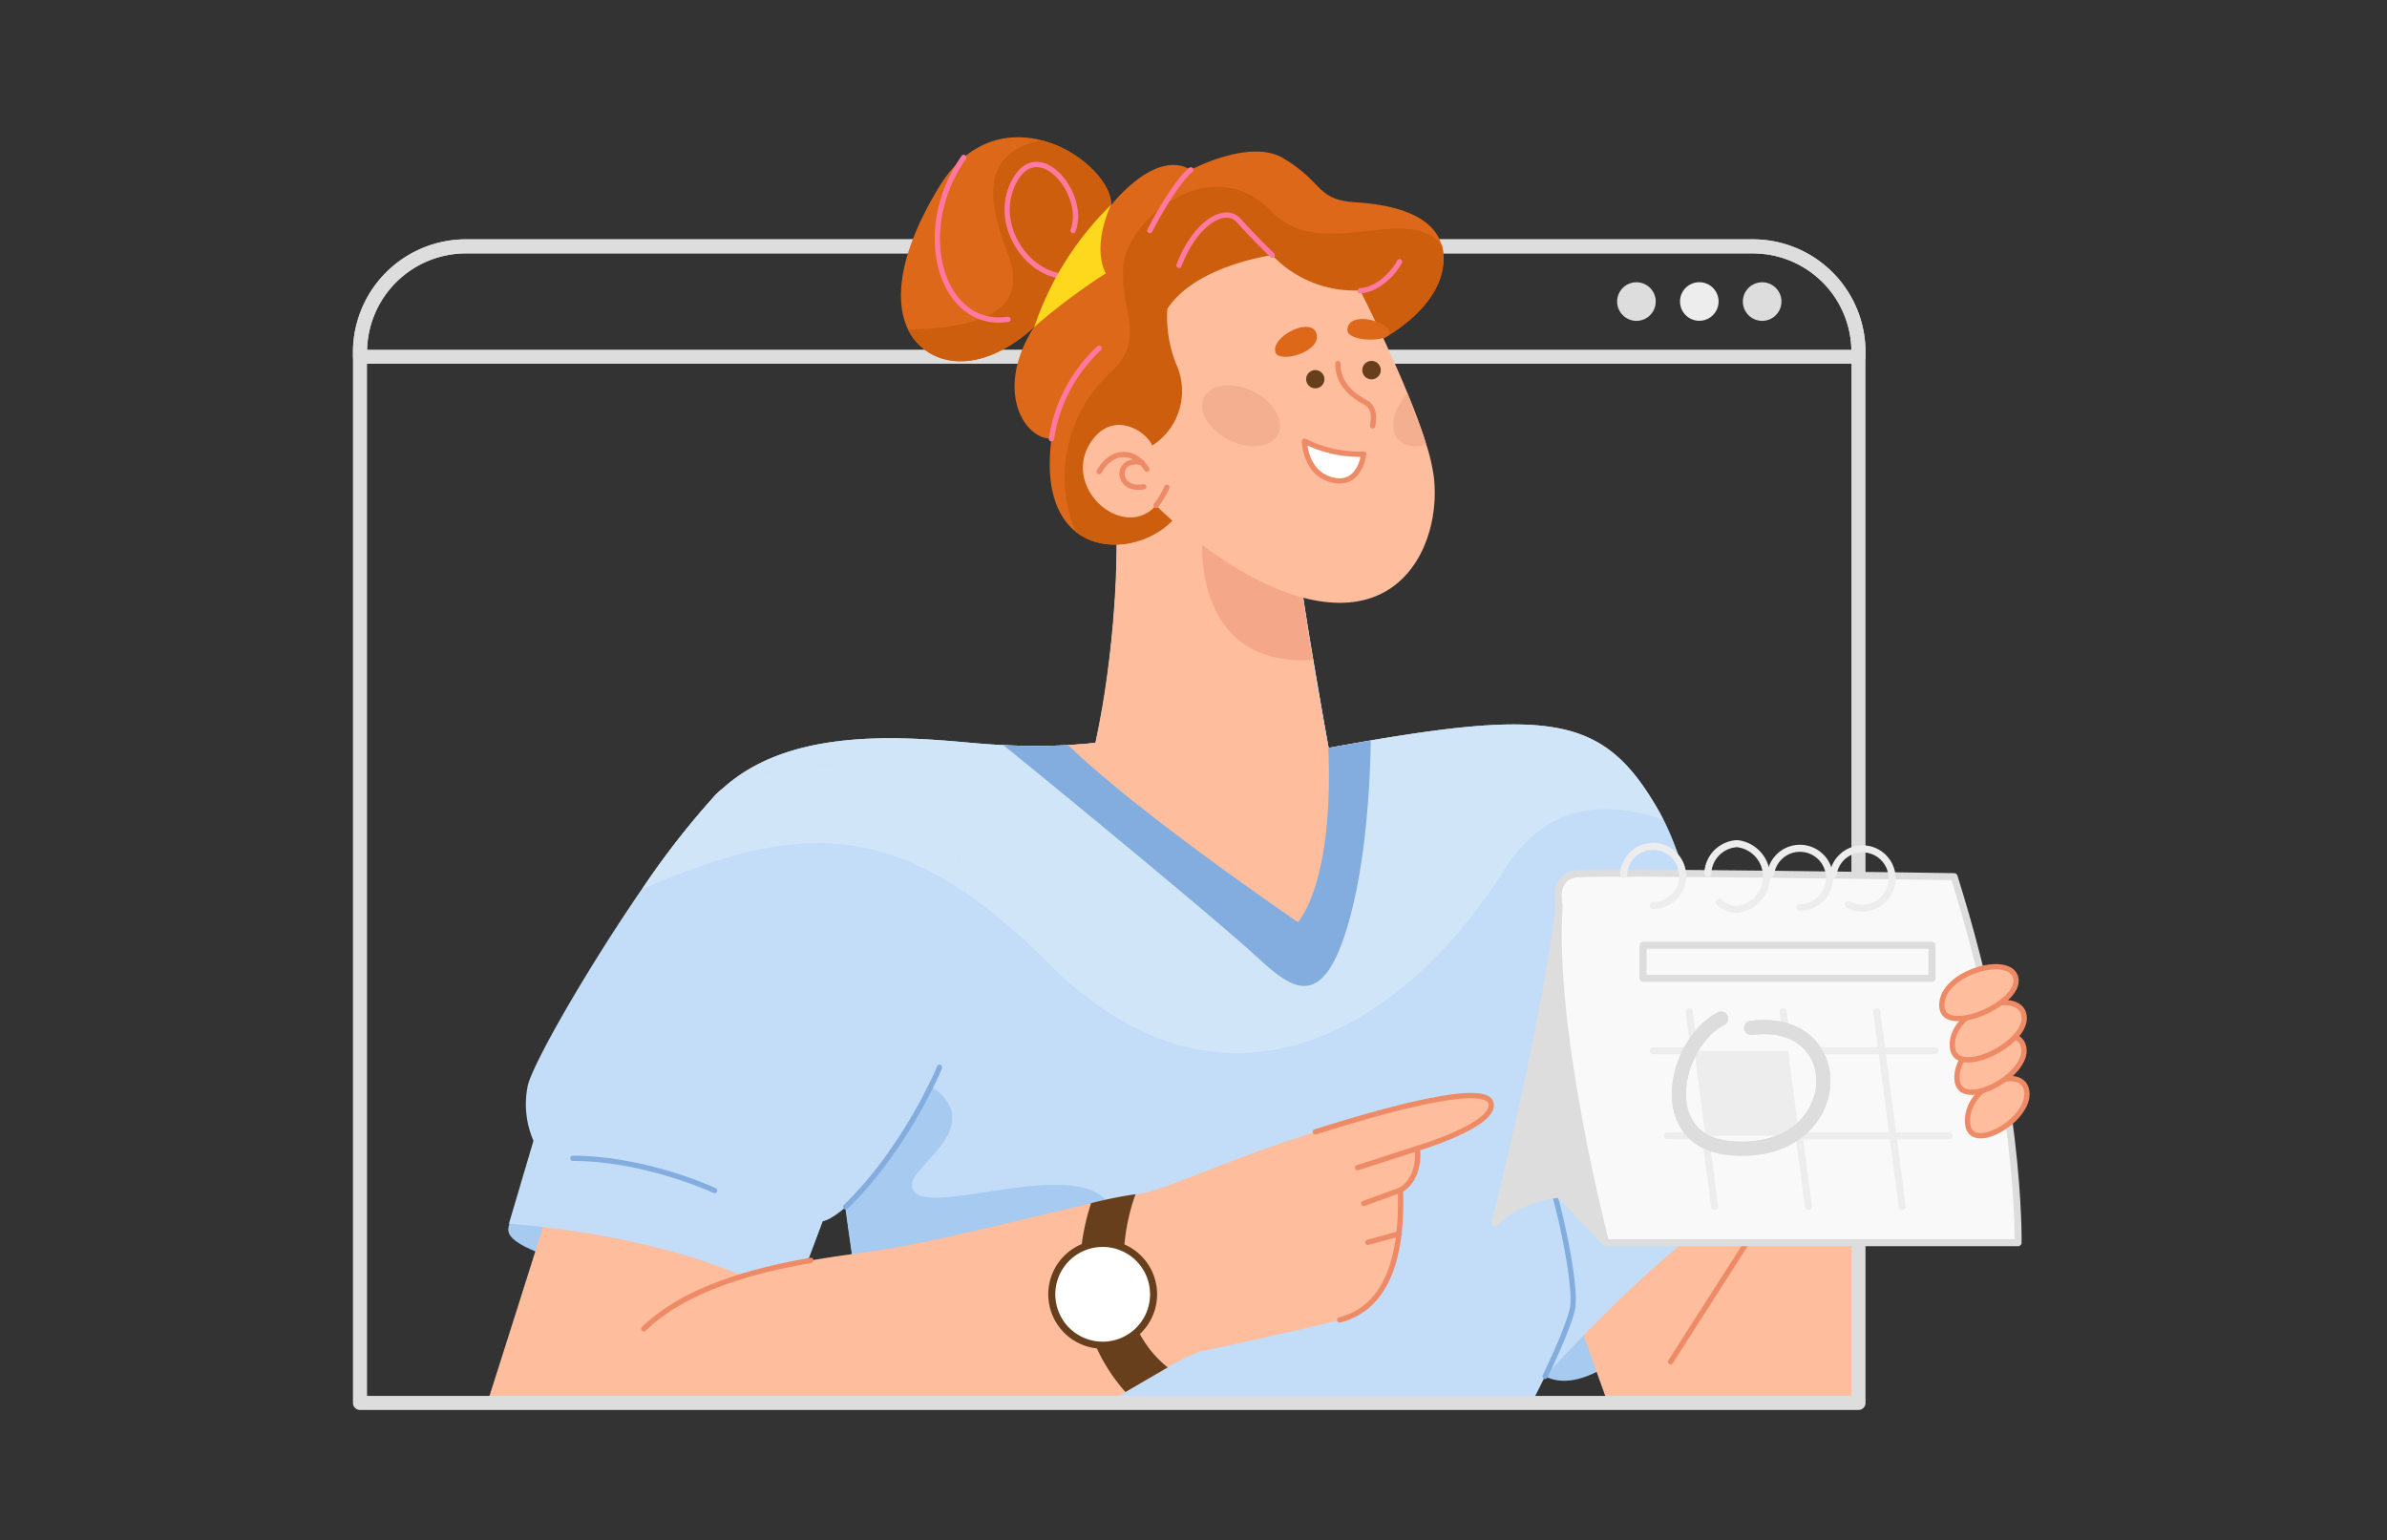 <svg xmlns="http://www.w3.org/2000/svg" xmlns:xlink="http://www.w3.org/1999/xlink" viewBox="0 0 339.08 218.8"><rect x="0" y="0" width="339.08" height="218.8" fill="#333333" stroke="none"/><defs><style>.cls-1,.cls-13,.cls-18,.cls-19,.cls-25,.cls-5,.cls-9{fill:none;}.cls-2{clip-path:url(#clip-path);}.cls-3{fill:#a7caf0;}.cls-21,.cls-4{fill:#febd9d;}.cls-21,.cls-24,.cls-5{stroke:#ef8a66;}.cls-12,.cls-13,.cls-16,.cls-17,.cls-18,.cls-19,.cls-20,.cls-21,.cls-24,.cls-25,.cls-5,.cls-9{stroke-linecap:round;stroke-linejoin:round;}.cls-21,.cls-24,.cls-25,.cls-5,.cls-9{stroke-width:0.75px;}.cls-6{fill:#c3dcf8;}.cls-7{fill:#d0e5f7;}.cls-8{fill:#83addf;}.cls-9{stroke:#83addf;}.cls-10{fill:#f4a789;}.cls-11{fill:#683f1d;}.cls-12,.cls-24{fill:#fff;}.cls-12{stroke:#683f1d;}.cls-13,.cls-16,.cls-17,.cls-19,.cls-20{stroke:#ddd;}.cls-13,.cls-20{stroke-width:2px;}.cls-14,.cls-16{fill:#ddd;}.cls-15{fill:#ededed;}.cls-17,.cls-20{fill:#f9f9f9;}.cls-18{stroke:#ededed;}.cls-22{fill:#dd6819;}.cls-23{fill:#cc5e0d;}.cls-25{stroke:#ff79a0;}.cls-26{fill:#fed81d;}.cls-27{fill:#f4af90;}</style><clipPath id="clip-path"><path class="cls-1" d="M264,50V199.3H51.14V50A15.05,15.05,0,0,1,66.2,35H249A15,15,0,0,1,264,50Z"/></clipPath></defs><g id="Girl"><g id="body"><g class="cls-2"><path class="cls-3" d="M219.48,195.53c4.58,2.29,10.52-2,17.11-7.82l-7.15-6.4S218.25,191.75,219.48,195.53Z"/><polygon class="cls-4" points="280.54 167.99 264 201.68 229.24 201.68 223.44 185.5 243.12 167.99 280.54 167.99"/><path class="cls-5" d="M253.59,168c-4.06,6.36-10.76,16.81-16.28,25.45"/><path class="cls-6" d="M247.4,170.62c-11.79,6.74-27.92,24.91-27.92,24.91l-4.32,8.6-2.52,5H127.09c-2-7.21-3.72-16.59-5-24.2-1-5.9-1.64-10.72-1.9-12.6-.08-.55-.11-.86-.11-.86-2.18,1.93-3.24,2-3.24,2l-4,10.57-.37,1c-14.2-9.5-40.18-11.19-40.18-11.19l3.49-11.79a13.1,13.1,0,0,1-.84-7.69c.57-3,8.39-16.64,16.27-28.11A113.62,113.62,0,0,1,101.59,113c.31-.32.63-.62,1-.92,9.51-8.74,25.27-7.48,35.62-6.53,1.54.13,3,.24,4.37.3a90.14,90.14,0,0,0,9.18,0c2.51-.13,3.9-.32,3.9-.32.31-1.46.62-3,.91-4.69,1.88-10.93,2.93-25.53,1.26-35.12l26.31,11.75c.46,4.79,2.22,15.27,3.43,22.18.67,3.85,1.17,6.6,1.17,6.6,2.11-.39,4.12-.74,6-1.07,26.71-4.53,33.6-2.82,41,10.2.19.35.39.71.58,1.08,4.57,9,7.67,27,9.41,39.72C246.84,164.52,247.4,170.62,247.4,170.62Z"/><path class="cls-6" d="M247.4,170.62c-11.57,6.61-27.32,24.23-27.91,24.89.22-.44,3.66-7.56,3.95-10s-.86-9.65-2.76-16.45l25-12.85C246.84,164.52,247.4,170.62,247.4,170.62Z"/><path class="cls-3" d="M158.38,174.52c-.2,9.58-22.64,10.93-36.25,10.4-1-5.9-1.64-10.72-1.9-12.6-.08-.55-.11-.86-.11-.86a64.39,64.39,0,0,0,12.11-17.17c8,5.47-2.26,11.08-2.65,13.7C128.52,175.21,158.65,160.8,158.38,174.52Z"/><path class="cls-7" d="M236.31,116.48c-7.8-2.7-16.56-2.62-22.62,7.08-13.67,21.82-39.33,38.84-65,13.08a79.1,79.1,0,0,0-11.48-9.77c-15.17-10.39-28-8.28-45.94-.59A113.62,113.62,0,0,1,101.59,113c.31-.32.63-.62,1-.92,9.51-8.74,25.27-7.48,35.62-6.53,1.54.13,3,.24,4.37.3a90.14,90.14,0,0,0,9.18,0c2.51-.13,3.9-.32,3.9-.32.31-1.46.62-3,.91-4.69,1.88-10.93,2.93-25.53,1.26-35.12l26.31,11.75c.46,4.79,2.22,15.27,3.43,22.18.67,3.85,1.17,6.6,1.17,6.6,2.11-.39,4.12-.74,6-1.07,26.71-4.53,33.6-2.82,41,10.2C235.92,115.75,236.12,116.11,236.31,116.48Z"/><path class="cls-8" d="M194.72,105.2c-.08,6.77-.81,19.08-3.75,27.8-3.8,11.3-8.28,6.71-13.2,2.24-4.46-4.05-20.68-17.56-35.24-29.39a90.14,90.14,0,0,0,9.18,0c2.51-.13,3.9-.32,3.9-.32.31-1.46.62-3,.91-4.69,10.58-.7,23.25-1.37,31-1.19.67,3.85,1.17,6.6,1.17,6.6C190.8,105.88,192.81,105.53,194.72,105.2Z"/><path class="cls-4" d="M184.37,131s-22.52-15.31-32.66-25.17c2.51-.13,3.9-.32,3.9-.32,2.41-11.07,4.09-28.76,2.17-39.81l17.1,7.64,9.21,4.11c.34,3.54,1.4,10.23,2.4,16.26,1.13,6.65,2.2,12.52,2.2,12.52C189.51,125.66,184.37,131,184.37,131Z"/><path class="cls-9" d="M219.48,195.53a0,0,0,0,0,0,0c.22-.44,3.66-7.56,3.95-10s-.86-9.65-2.76-16.45l-.3-1.06"/><path class="cls-10" d="M186.49,93.75c-17.73,1.07-15.73-18-15.61-18.5l4-1.87,9.21,4.11C184.43,81,185.49,87.72,186.49,93.75Z"/><path class="cls-3" d="M72.36,173.87c-.5,1.47-.5,3.07,10.65,6.21l1.73-7.34S74.59,170,72.36,173.87Z"/><path class="cls-4" d="M78.47,170c-2.62,8.55-11.76,37.15-11.76,37.15-2.48,10.48,28.62,17.34,39.7-.48L112.5,178A51.41,51.41,0,0,0,78.47,170Z"/><path class="cls-6" d="M129.61,159.13l-.1.18c-1.32,2.11-2.78,4.26-4.38,6.48a1.34,1.34,0,0,0-.11.14,51,51,0,0,1-4.9,5.53c-2.18,1.93-3.24,2-3.24,2l-4.34,11.56c-.44-.3-.9-.58-1.37-.87-7.91-4.79-18.81-7.43-27-8.83-2.69-.46-5.09-.79-7-1-2.94-.35-4.76-.47-4.76-.47l3.49-11.79a13.1,13.1,0,0,1-.84-7.69c.57-3,8.39-16.64,16.27-28.11A113.62,113.62,0,0,1,101.59,113c.31-.32.63-.62,1-.92,13.48-6.3,31-4.75,34.45,13.43.08.45.17.91.23,1.36C139.2,138.94,136.21,148.55,129.61,159.13Z"/><path class="cls-7" d="M137.22,126.87c-15.17-10.39-28-8.28-45.94-.59A113.62,113.62,0,0,1,101.59,113c.31-.32.63-.62,1-.92,13.48-6.3,31-4.75,34.45,13.43C137.07,126,137.16,126.42,137.22,126.87Z"/><path class="cls-9" d="M81.38,164.55c9.39,0,18.58,3.84,20.13,4.58"/><path class="cls-9" d="M120.12,171.46a51,51,0,0,0,4.9-5.53,1.34,1.34,0,0,1,.11-.14,70.57,70.57,0,0,0,4.38-6.48l.1-.18c1.07-1.79,1.94-3.44,2.62-4.84.54-1.08,1-2,1.22-2.67"/><path class="cls-4" d="M201.4,163.12c.37,4.72-2.42,5.93-2.42,5.93.38,11.5-3,17-8.62,18.46s-20.13,4.55-20.13,4.55a29.37,29.37,0,0,0-4.35,2.19l-6,3.5c-7.21,4.23-18.58,8.16-32.09,15.29-23.94,12.62-41,5.78-42.15-7.62-2.06-24.5,29.08-26.1,40.45-28,8.23-1.39,21-4.65,28.9-6.48a64.31,64.31,0,0,1,6.32-1.27h0c3.81-.33,11.69-4.49,25.52-8.85s25-6.87,25-3.81S201.4,163.12,201.4,163.12Z"/><path class="cls-5" d="M186.84,160.8c13.81-4.37,25-6.87,25-3.81s-10.48,6.13-10.48,6.13c.37,4.72-2.42,5.93-2.42,5.93.38,11.5-3,17-8.62,18.46"/><path class="cls-5" d="M91.45,188.78c6-5.8,15.61-8.31,23.73-9.73"/><path class="cls-11" d="M165.88,194.25l-6,3.5c-5.56-6.2-8.45-15.82-4.89-26.83a64.31,64.31,0,0,1,6.32-1.27C158.72,176.71,158.25,188.21,165.88,194.25Z"/><line class="cls-5" x1="201.4" y1="163.12" x2="192.86" y2="165.88"/><line class="cls-5" x1="198.98" y1="169.05" x2="193.73" y2="170.96"/><line class="cls-5" x1="194.3" y1="176.49" x2="198.77" y2="175.27"/><path class="cls-12" d="M163.87,183.87a7.23,7.23,0,1,1-7.23-7.23A7.23,7.23,0,0,1,163.87,183.87Z"/></g></g><g id="bg"><path class="cls-13" d="M264,50V199.3H51.14V50A15.05,15.05,0,0,1,66.2,35H249A15,15,0,0,1,264,50Z"/><path class="cls-13" d="M264,50v.68H51.14V50A15.05,15.05,0,0,1,66.2,35H249A15,15,0,0,1,264,50Z"/><path class="cls-14" d="M235.2,42.83a2.74,2.74,0,1,1-2.74-2.73A2.74,2.74,0,0,1,235.2,42.83Z"/><circle class="cls-15" cx="241.39" cy="42.83" r="2.74"/><path class="cls-14" d="M253.06,42.83a2.74,2.74,0,1,1-2.74-2.73A2.74,2.74,0,0,1,253.06,42.83Z"/></g><g id="Calendar"><path class="cls-16" d="M212.36,173.73c3.42-3.63,9.13-4.08,9.13-4.08l6.6,6.84s1.89-20.17-6.6-47.85C219.87,142.15,214.91,163.9,212.36,173.73Z"/><path class="cls-17" d="M277.58,124.54c9.55,30.3,9.09,52,9.09,52H228.09s-7.88-30.07-6.6-47.85c0,0-1.11-4.19,2.56-4.55S277.58,124.54,277.58,124.54Z"/><path class="cls-18" d="M230.65,124.25a2.26,2.26,0,0,1,0-.26,4.2,4.2,0,1,1,4.19,4.65"/><path class="cls-18" d="M260.4,124.25a4.21,4.21,0,1,1,4.19,4.76,4,4,0,0,1-2-.53"/><path class="cls-18" d="M242.6,124.07a4.39,4.39,0,0,1,4.17-4.22,4.7,4.7,0,0,1,0,9.34,3.89,3.89,0,0,1-2.55-1"/><path class="cls-18" d="M251.52,124.17a4.2,4.2,0,1,1,4.17,4.74"/><rect class="cls-19" x="233.4" y="134.29" width="41.04" height="4.69"/><polyline class="cls-18" points="243.57 171.38 243.05 167.43 240.4 147.09 239.97 143.75"/><polyline class="cls-18" points="256.89 171.38 256.33 167.14 253.76 147.36 253.29 143.75"/><line class="cls-18" x1="266.61" y1="143.75" x2="270.21" y2="171.38"/><polyline class="cls-18" points="274.88 149.27 254.01 149.27 240.69 149.27 234.84 149.27"/><polyline class="cls-18" points="276.91 161.35 255.58 161.35 242.26 161.35 236.87 161.35"/><path class="cls-20" d="M244.49,144.7c-6.62,3.38-9.81,17.48,1.42,18.42,16.55,1.38,17.34-19,2.84-17.09"/><polygon class="cls-15" points="255.58 161.35 242.26 161.35 240.69 149.27 254.01 149.27 255.58 161.35"/><path class="cls-21" d="M279.5,159.52c.28,4.6,9-.46,8.41-4.48S279.18,154.21,279.5,159.52Z"/><path class="cls-21" d="M278,153.35c.32,4.59,10.14-.46,9.49-4.48S277.66,148,278,153.35Z"/><path class="cls-21" d="M277.34,148.73c.34,4.6,10.87-.45,10.18-4.48S276.94,143.42,277.34,148.73Z"/><path class="cls-21" d="M275.85,143.05c.36,4.16,11.22-.42,10.51-4.07S275.45,138.23,275.85,143.05Z"/><path class="cls-13" d="M244.49,144.7c-6.62,3.38-9.81,17.48,1.42,18.42,16.55,1.38,17.34-19,2.84-17.09"/></g><g id="head"><path class="cls-22" d="M205,37.7c-.86,7.23-10.54,11.47-10.54,11.47L167.6,72.58c-2.75,4.4-10.25,6.6-14.81,2.94-2.66-2.14-4.33-6.3-3.42-13.2a3.8,3.8,0,0,1-2.11-.64c-3.08-1.91-5-8-.36-15.23-.33.32-6.5,6.33-12.86,4.52A7.93,7.93,0,0,1,129,46.82c-2-4.1-1.3-10.91,4.4-20.26,4.06-6.67,9.71-7.87,14.56-6.63,5.47,1.4,9.91,5.91,9.91,9.18A21.53,21.53,0,0,1,162,25.19c2.14-1.48,4.79-2.5,7.16-1.06,0,0,8.33-4.48,13.08-1.68,5.9,3.48,4.6,5.91,10.34,6.29,4.26.27,10.95,1.35,12.23,6.19A7.15,7.15,0,0,1,205,37.7Z"/><path class="cls-23" d="M157.82,29.11l-10.9,17.32,0,0a20.68,20.68,0,0,1-2.49,2C142,50.16,138,52.11,134,51A7.93,7.93,0,0,1,129,46.82c12.42-.27,16.78-3.74,14.23-10.57-2.37-6.36-4.82-14.34,4.73-16.32A15.32,15.32,0,0,1,157,26.39,5.57,5.57,0,0,1,157.82,29.11Z"/><path class="cls-23" d="M205,37.7c-.86,7.23-10.54,11.47-10.54,11.47L167.6,72.58c-2.75,4.4-10.25,6.6-14.81,2.94a20.16,20.16,0,0,1,4.78-22.43c5.51-5,1.47-8.73,2-15.32s12.57-16.7,21.2-7.61c6.75,7.13,19.47-1.5,24.09,4.77A7.15,7.15,0,0,1,205,37.7Z"/><path class="cls-4" d="M188.52,85.54c-12.06-1.23-24.3-13.74-24.3-13.74-4.61,5.23-13.67-2.59-9.18-9.11,2.94-4.29,7.54-1.75,8.65.6a9.2,9.2,0,0,0,3.37-11.61,18.16,18.16,0,0,1-1.24-7.8c4.08-6.21,14.9-7.63,14.9-7.63a16.1,16.1,0,0,0,12.49,5s3.71,7.25,6.73,14.61l.21.51c.85,2.1,1.64,4.19,2.26,6.12.05.19.11.36.16.54a26.51,26.51,0,0,1,1.1,4.65C204.65,75.62,200.57,86.79,188.52,85.54Z"/><path class="cls-11" d="M193.52,52.57a1.31,1.31,0,1,0,1.31-1.3A1.31,1.31,0,0,0,193.52,52.57Z"/><circle class="cls-11" cx="186.84" cy="53.87" r="1.3"/><path class="cls-24" d="M185.31,62.67a17.51,17.51,0,0,0,8.41,1.85s-.56,4.87-4.75,3.58C185.33,67,185.31,62.67,185.31,62.67Z"/><path class="cls-22" d="M181.18,50.05c.49,1.61,6.49,0,5.84-2.6S180.5,47.78,181.18,50.05Z"/><path class="cls-22" d="M191.4,46.85c-.1,1.74,6,1.85,6,.36S191.56,44,191.4,46.85Z"/><path class="cls-25" d="M149.36,62.32a22.14,22.14,0,0,1,6.77-12.85"/><path class="cls-25" d="M169.16,24.13c-1.89,1.51-4.72,6.41-5.82,8.63"/><path class="cls-25" d="M167.48,37.7c2.23-5.94,6.52-8.61,8.52-6.34s4.71,4.89,4.71,4.89"/><path class="cls-25" d="M193.22,41.3c2.5-.09,4.87-2.65,5.59-4.12"/><path class="cls-25" d="M143.19,45.36c-9.22,1.44-13.77-12.21-6.29-23"/><path class="cls-25" d="M152.43,32.76c1.93-5-4.52-13.07-8.05-7.53-4,6.33,1.83,14.75,8,14"/><path class="cls-26" d="M146.93,46.43a43.67,43.67,0,0,1,10.89-17.32s-2.79,5.68-.74,9.72A90.66,90.66,0,0,0,146.93,46.43Z"/><path class="cls-5" d="M156.13,67c1.85-3.28,5.09-3.1,6.78-.34"/><path class="cls-5" d="M162.24,65.74c-3.84-1-3.84,4.15.23,3.41"/><path class="cls-5" d="M190.05,51.63c-.05,3,2.34,4.72,3.93,5.54s1.06,3.06,1,3.33"/><path class="cls-5" d="M164.22,71.8a11.43,11.43,0,0,0,1.53-2.57"/><path class="cls-27" d="M181.55,61.7c-1,1.89-4.08,2.25-7,.79s-4.46-4.17-3.5-6.07,4.07-2.25,7-.8S182.5,59.8,181.55,61.7Z"/><path class="cls-27" d="M202.57,63.08a3.67,3.67,0,0,1-3.86-.51c-1.45-1.45-.9-4.4,1.23-6.66l.21.51c.85,2.1,1.64,4.19,2.26,6.12C202.46,62.73,202.52,62.9,202.57,63.08Z"/></g></g></svg>